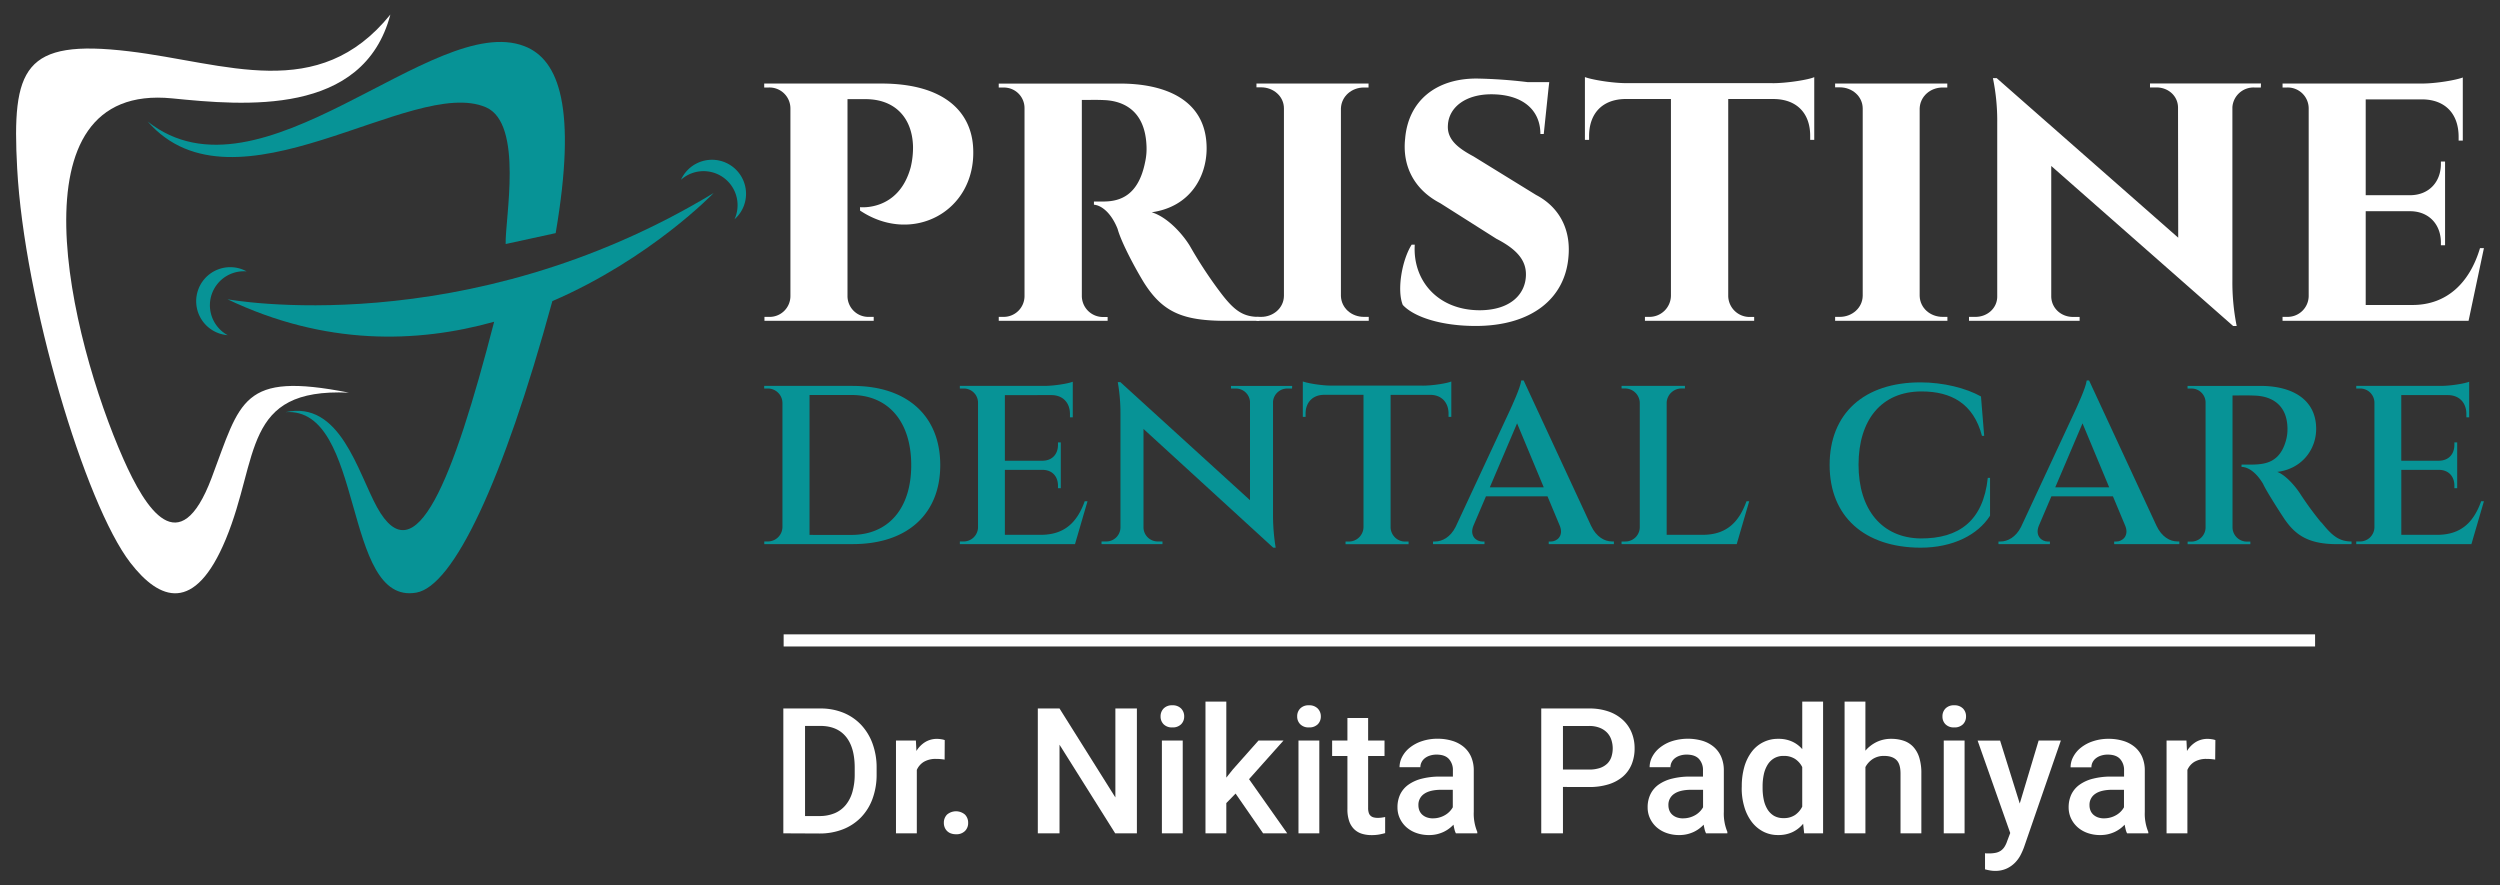 <svg id="Layer_1" data-name="Layer 1" xmlns="http://www.w3.org/2000/svg" viewBox="0 0 1200 425"><rect x="0" y="0" width="1200" height="425" fill="#333333" stroke="none"/><defs><style>.cls-1,.cls-3{fill:#fff;}.cls-2,.cls-4{fill:#079396;}.cls-3,.cls-4{fill-rule:evenodd;}</style></defs><path class="cls-1" d="M467.14,71.54c1.22,30.16-29.38,46.23-54.32,29.52V99.44s18.56,2.14,24.33-19.21a40.78,40.78,0,0,0,1.1-10c-.4-13.86-8.81-22.64-22.8-22.64H406.8v94.51a10,10,0,0,0,10.34,10h2.24V154H366.94v-1.89h2.26a10,10,0,0,0,10.2-10V52a10.05,10.05,0,0,0-10.33-10h-2.25V40.1h56.23c30.43,0,43.46,13.81,44.09,31.44Z"/><path class="cls-1" d="M584.94,139.2c7.41,10.09,11.69,12.89,19.52,12.92V154H588.54c-20.62,0-30.33-4-39.36-18.21-4.18-6.78-11-19.51-12.72-25.9-3.17-7.94-7.87-11.34-11.37-11.63V96.73c.09,0,2.06,0,4.86,0,7.86-.1,16.55-3,19.72-19a29.37,29.37,0,0,0,.64-7.94c-.85-18.73-13.6-21.44-20.18-21.74-4.89-.23-8.69,0-10.85-.08v94.1a10.14,10.14,0,0,0,10.32,10.09h2.06V154H479.4v-1.9h2.27a10,10,0,0,0,10.1-9.9V51.88a9.86,9.86,0,0,0-10-9.86h-2.38v-1.9h58.35c21,0,41.44,7.43,41.44,31.1,0,13.36-7.67,28-26.36,30.67,7.52,2.29,14.76,10.32,18.32,16.16a208.2,208.2,0,0,0,13.79,21.15Z"/><path class="cls-1" d="M657,154h-53.9v-1.9h2.25c5.93,0,10.89-4.36,10.94-10.09v-90h0c0-5.73-5-10.09-10.95-10.09h-2.24V40.1H656.9V42h-2.19c-6,0-10.83,4.29-11.07,10V142.1c.2,5.71,5,10,11.07,10H657Z"/><path class="cls-1" d="M737.32,93.58c10,5.2,16.48,15,15.63,28.5-1.17,21.48-18.22,34.38-44.62,34.38-16.37,0-29.55-4.2-35-10.1-2.92-7.25-.31-21.74,4.27-28.91h1.49C678,134.64,690.17,149,710.45,148.92c14.8-.11,22-7.93,22-17.23,0-6.55-4-11.85-14.18-17.08l-27-17.11c-12.66-6.59-18.23-18.06-16.8-31C676,48.35,689.32,37.7,708.66,37.7a234.33,234.33,0,0,1,24.68,1.73h10.3l-.38,3.27h0L741,64.32h-1.61c0-11.52-8.49-19.06-23.6-19.06C703.59,45.26,695.48,51.4,695,60c-.53,7.05,5,11.17,12.31,15.09Z"/><path class="cls-1" d="M850.84,39.93c7.11,0,17.51-1.71,20-2.91V67.14h-1.95V65.37c.08-10.83-6.28-17.69-17.37-17.84H829.55v94.71A10.25,10.25,0,0,0,840,152.14h2V154H789.57l0-1.9h2a10.32,10.32,0,0,0,10.48-10.08V47.52H780.13c-11.09.16-17.37,7-17.37,17.85v1.76h-2V37c3.14,1.2,12.86,2.91,20,2.91h70.07Z"/><path class="cls-1" d="M934.76,154h-53.9l0-1.9h2.24c5.94,0,10.9-4.36,11-10.09v-90h0c-.05-5.73-5-10.09-11-10.09h-2.25V40.1H934.7V42H932.5c-6,0-10.82,4.29-11.06,10V142.1c.19,5.71,5,10,11.06,10h2.25Z"/><path class="cls-1" d="M1085.2,42H1082a10.15,10.15,0,0,0-10.45,9.43v83a106.63,106.63,0,0,0,2.06,22.05h-1.7L984.6,79.67l0,62.76c.16,5.53,4.72,9.7,10.46,9.7h3.16V154h-53.1v-1.9h3.09c5.74,0,10.42-4.17,10.46-9.7h0V59a101.32,101.32,0,0,0-2.07-21.49h1.77l.05,0,87.12,76.58-.09-62.41h0c0-5.54-4.6-9.71-10.34-9.71H1032v-1.9h53.27Z"/><path class="cls-1" d="M1192.28,119.1,1184.91,154h-89.29v-1.9h2.28a10.12,10.12,0,0,0,10.27-9.92V51.92A10.06,10.06,0,0,0,1097.9,42h-2.27V40.1h66.8c7.12,0,16.71-1.72,19.71-2.91V67.48h-2V65.7c0-10.94-6.27-17.8-17.24-18h-27.36v46h21.58c8.93-.16,14.51-6.5,14.51-15V77.54h2v40.19h-2v-1.34c0-8.42-5.47-14.73-14.26-15h-21.83v45h22.86c16-.16,27-10.49,32-27.28Z"/><path class="cls-2" d="M409.32,185.24c26,0,42,14.32,42,38s-16,37.93-42,37.93H366.85l0-1.27h1.63a7,7,0,0,0,7.09-6.86V193.21a7,7,0,0,0-7.22-6.72h-1.54v-1.26h42.5Zm-.67,71.52c17.74,0,28.74-12.62,28.74-33.5s-11-33.67-28.74-33.67H388.57v67.16Z"/><path class="cls-2" d="M522,240.61l-6,20.57H460.73l0-1.27h1.63a6.93,6.93,0,0,0,7.09-6.67V193.11a6.82,6.82,0,0,0-7.09-6.62h-1.64v-1.26h40.51c4.94,0,11.59-1.14,13.7-2v17.08h-1.35v-1.58c0-5.31-3.28-9-8.77-9.08H482.34v31.49h18.23c4.66-.09,7.26-3.34,7.26-7.55v-1.24h1.35v22h-1.35v-1.27c0-4.14-2.51-7.34-7-7.54H482.34v31.17H500c11.47-.14,17.21-6.52,20.67-16.12Z"/><path class="cls-2" d="M620.18,186.5h-2.13a6.84,6.84,0,0,0-7,6.31v54.61a96.06,96.06,0,0,0,1.28,15.47h-1.17l-62.28-57,0,47.46h0a6.83,6.83,0,0,0,7,6.55h2.11v1.27H528.73v-1.27h2.09a6.81,6.81,0,0,0,7-6.55V198.53a86.07,86.07,0,0,0-1.29-15.12h1.25l.05.06L600,240.09l0-47.21a6.78,6.78,0,0,0-7-6.38h-2.13v-1.26h29.37Z"/><path class="cls-2" d="M682.88,185.11c4.89,0,11.82-1.13,13.75-2v17H695.3v-1.58c0-5.28-3.29-9-8.81-9h-19v63.76a7,7,0,0,0,7.22,6.66h1.41v1.27H645.86v-1.27h1.41a7.06,7.06,0,0,0,7.21-6.8h0V189.51h-19c-5.52.08-8.8,3.76-8.8,9v1.58h-1.33v-17c2.15.83,8.85,2,13.75,2h43.78Z"/><path class="cls-2" d="M774.67,259.92v1.27H743.39v-1.25h1c2.9,0,6.16-2.62,4.41-7.33l-6-14.37H713.26l-6.07,14.22c-1.87,4.8,1.43,7.48,4.36,7.48h1v1.25h-24.7v-1.27h1c3.32,0,7.33-2,9.84-7l26.16-56.17c.4-.92,5-10.69,5.36-14.13h1.14l32.35,69.73c2.52,5.37,6.51,7.54,10,7.54Zm-59.56-26H741l-12.8-30.72Z"/><path class="cls-2" d="M839.62,240.62l-6,20.57H778.35l0-1.27H780a6.92,6.92,0,0,0,7.09-6.66v-60h0a7.07,7.07,0,0,0-7.27-6.79h-1.46l0-1.27h30.41l0,1.27h-1.46a7.12,7.12,0,0,0-7.31,6.78v63.46h17.67c11.47-.14,17.19-6.52,20.65-16.12Z"/><path class="cls-2" d="M955.22,229.38v18.16c-5.8,9.13-17.73,15.35-33.41,15.35-26.83-.12-43.59-14.9-43.59-39.69s16.57-39.66,43.59-39.66c11,0,21.84,2.73,29.06,6.76l1.54,18.93h-1.06c-4.07-15.53-14.74-21.34-29-21.34-19.27,0-30.25,13.67-30.25,35.19s11.23,35.09,29.7,35.37c18.49.12,30.15-8.39,32.34-29.07Z"/><path class="cls-2" d="M1046.08,259.92v1.27H1014.8v-1.25h1c2.9,0,6.16-2.62,4.41-7.33l-6-14.37H984.67l-6.07,14.22c-1.87,4.8,1.43,7.48,4.36,7.48h1v1.25h-24.7v-1.27h1c3.32,0,7.33-2,9.84-7l26.16-56.17c.4-.92,5-10.69,5.36-14.13h1.14l32.35,69.73c2.52,5.37,6.51,7.54,10,7.54Zm-59.56-26h25.89l-12.8-30.72Z"/><path class="cls-2" d="M1114.3,250.77c5,6.23,8.27,9.11,14.44,9.15v1.27h-7.1c-13.88,0-19.86-4.63-24.79-11.61-2.07-3-9.49-14.65-10.56-17.31-2.81-4.77-6.61-8.08-10.36-8.16V223s2.3,0,5.37,0c6.17-.13,13.12-1.08,16-11.72a20.52,20.52,0,0,0,.67-6.31c-.41-10.9-7.79-14.7-15.25-15.06-5.41-.27-10,0-11.11-.09v63.35a6.9,6.9,0,0,0,7,6.8h1.56l0,1.26h-30.11v-1.26h1.62a6.87,6.87,0,0,0,7-6.64V193.08a6.73,6.73,0,0,0-7-6.57h-1.65v-1.27h35.1c15,0,26.63,6.41,26.63,20.61,0,9.87-6.81,19.21-18.69,20.66,3.82,1.38,8.36,6.45,10.91,10.32a153.49,153.49,0,0,0,10.19,13.94Z"/><path class="cls-2" d="M1192.28,240.61l-6,20.57H1131l0-1.27h1.63a6.93,6.93,0,0,0,7.09-6.67V193.11a6.83,6.83,0,0,0-7.09-6.62H1131v-1.26h40.51c4.94,0,11.59-1.14,13.7-2v17.08h-1.35v-1.58c0-5.31-3.28-9-8.77-9.08h-22.48v31.49h18.23c4.66-.09,7.26-3.34,7.26-7.55v-1.24h1.35v22h-1.35v-1.27c0-4.14-2.51-7.34-7-7.54h-18.48v31.17h17.66c11.48-.14,17.22-6.52,20.68-16.12Z"/><path class="cls-3" d="M167.27,188.47c-51.16-2.26-42.63,31.12-58.88,70.34-14.87,35.87-31.77,29.51-45.82,11.3-21.85-28.32-50.9-126-54.33-189.28-2.61-48.26,3-62.25,53.64-56.21,46.56,5.56,90.88,25.2,125.5-17.64C174.44,56,117.06,50.64,82.65,47.22,4.23,39.42,33.31,161.8,59.28,220.43c10.61,23.92,26.86,49.81,42.28,9,14-37.14,14.29-51.09,65.71-41"/><path class="cls-4" d="M345.4,77.1a16.34,16.34,0,0,0-18.52,9.17,16.32,16.32,0,0,1,26.74,15.86,15.9,15.9,0,0,1-1.05,3.12,16.17,16.17,0,0,0,5.12-8.59A16.34,16.34,0,0,0,345.4,77.1Z"/><path class="cls-4" d="M104.6,136a16.32,16.32,0,0,1,13.77-5.74,16.34,16.34,0,1,0-9.09,30.62A16.34,16.34,0,0,1,104.6,136Z"/><path class="cls-4" d="M109.19,143.65c46.82,22.34,90.94,21.15,128,10.79-19.74,76.49-37.93,122.31-56.23,89-9.3-16.93-17.73-51.39-43.92-45.61,38.25-2.66,27.06,93,62.83,86.62,17.68-3.16,41.39-52.6,65.26-139.91,47.25-20.42,77.41-51.88,77.41-51.88C223.24,164.85,109.19,143.65,109.19,143.65Z"/><path class="cls-4" d="M233.25,51.5c18.19,7.89,9.06,54.1,9.47,65.63l24-5.23c10.24-60.1,1.68-83.31-15-89.74C207.92,5.24,125.08,101.28,70.87,58.31,112.77,106.34,197.9,36.17,233.25,51.5Z"/><path class="cls-1" d="M376,400V340.07h17.71a29,29,0,0,1,11,2,24.35,24.35,0,0,1,8.53,5.75,26.17,26.17,0,0,1,5.54,9,33.35,33.35,0,0,1,2,11.78v3a33.52,33.52,0,0,1-1.95,11.75,25.26,25.26,0,0,1-5.56,9,24.54,24.54,0,0,1-8.69,5.73,30.51,30.51,0,0,1-11.3,2Zm10.42-51.55V391.7h6.8a18.76,18.76,0,0,0,7.45-1.37,13.84,13.84,0,0,0,5.33-4,17.44,17.44,0,0,0,3.19-6.34,30.61,30.61,0,0,0,1.07-8.45v-3.05q0-9.75-4.24-14.9t-12.31-5.15Z"/><path class="cls-1" d="M453.42,364.61c-.66-.11-1.32-.19-2-.25s-1.37-.08-2.08-.08a11.09,11.09,0,0,0-5.89,1.4,8.58,8.58,0,0,0-3.38,3.88V400h-10V355.47h9.56l.25,5a12.91,12.91,0,0,1,4.18-4.26,10.81,10.81,0,0,1,5.87-1.55,12.17,12.17,0,0,1,1.95.19,7.57,7.57,0,0,1,1.59.39Z"/><path class="cls-1" d="M453.05,395a5.48,5.48,0,0,1,1.53-4,6.64,6.64,0,0,1,8.6,0,5.48,5.48,0,0,1,1.53,4,5.28,5.28,0,0,1-1.53,3.89,5.74,5.74,0,0,1-4.32,1.55,7,7,0,0,1-2.45-.41,5,5,0,0,1-1.83-1.16,4.9,4.9,0,0,1-1.13-1.73A5.55,5.55,0,0,1,453.05,395Z"/><path class="cls-1" d="M545.71,400H535.29l-26.72-42.54V400H498.15V340.07h10.42l26.81,42.7v-42.7h10.33Z"/><path class="cls-1" d="M557.08,343.9a5.28,5.28,0,0,1,1.47-3.83,5.52,5.52,0,0,1,4.17-1.53,5.59,5.59,0,0,1,4.2,1.53,5.26,5.26,0,0,1,1.49,3.83,5.13,5.13,0,0,1-1.49,3.76,5.62,5.62,0,0,1-4.2,1.5,5.54,5.54,0,0,1-4.17-1.5A5.15,5.15,0,0,1,557.08,343.9ZM567.71,400h-10V355.47h10Z"/><path class="cls-1" d="M593.08,380.91l-4.45,4.57V400h-10V336.77h10v36.49l3.13-3.92,12.31-13.87h12L599.54,374l18.33,26H606.29Z"/><path class="cls-1" d="M622.65,343.9a5.27,5.27,0,0,1,1.46-3.83,5.52,5.52,0,0,1,4.17-1.53,5.63,5.63,0,0,1,4.21,1.53A5.29,5.29,0,0,1,634,343.9a5.16,5.16,0,0,1-1.48,3.76,5.66,5.66,0,0,1-4.21,1.5,5.54,5.54,0,0,1-4.17-1.5A5.14,5.14,0,0,1,622.65,343.9ZM633.27,400h-10V355.47h10Z"/><path class="cls-1" d="M656.7,344.64v10.83h7.87v7.41H656.7v24.88a7.57,7.57,0,0,0,.33,2.46,3.14,3.14,0,0,0,1,1.47,3.35,3.35,0,0,0,1.46.69,8.34,8.34,0,0,0,1.88.2,14.45,14.45,0,0,0,2-.15c.64-.1,1.15-.18,1.5-.27v7.74c-.79.23-1.72.43-2.78.65a20.79,20.79,0,0,1-3.81.3,15.38,15.38,0,0,1-4.59-.66,9.23,9.23,0,0,1-3.66-2.14,9.91,9.91,0,0,1-2.41-3.87,17.23,17.23,0,0,1-.86-5.85V362.88h-7.34v-7.41h7.34V344.64Z"/><path class="cls-1" d="M698.83,400a8.44,8.44,0,0,1-.68-1.85c-.18-.72-.34-1.48-.47-2.31a17.39,17.39,0,0,1-2.21,1.95,15.92,15.92,0,0,1-2.67,1.58,17.11,17.11,0,0,1-3.17,1.07,16.41,16.41,0,0,1-3.65.39,18,18,0,0,1-6.13-1,14.38,14.38,0,0,1-4.8-2.79,13,13,0,0,1-3.13-4.23,12.26,12.26,0,0,1-1.13-5.27,14.27,14.27,0,0,1,1.35-6.34,12.37,12.37,0,0,1,4-4.62,19,19,0,0,1,6.36-2.82,34.92,34.92,0,0,1,8.59-1h6.3v-2.92a7.84,7.84,0,0,0-1.94-5.55q-1.93-2.08-5.88-2.08a10.13,10.13,0,0,0-3.22.48,7.67,7.67,0,0,0-2.45,1.27,5.65,5.65,0,0,0-1.56,1.92,5.25,5.25,0,0,0-.56,2.39h-10a10.72,10.72,0,0,1,1.3-5.08,13.8,13.8,0,0,1,3.68-4.37,18.74,18.74,0,0,1,5.79-3.07,23.54,23.54,0,0,1,7.6-1.16,23.81,23.81,0,0,1,6.92,1,15.69,15.69,0,0,1,5.48,2.89,13,13,0,0,1,3.58,4.77,16.34,16.34,0,0,1,1.28,6.7v19.77a22.71,22.71,0,0,0,1.69,9.59V400Zm-11-7.2a10.87,10.87,0,0,0,3.23-.46,10.75,10.75,0,0,0,2.71-1.19,9.75,9.75,0,0,0,2.13-1.71,9.86,9.86,0,0,0,1.44-1.95v-8.4H692q-5.55,0-8.36,1.93a6.28,6.28,0,0,0-2.8,5.48,6.83,6.83,0,0,0,.45,2.51,5.6,5.6,0,0,0,1.36,2,6.57,6.57,0,0,0,2.21,1.32A8.93,8.93,0,0,0,687.84,392.82Z"/><path class="cls-1" d="M750.22,377.74V400H739.8V340.07h22.94a27.69,27.69,0,0,1,9.29,1.42,19.69,19.69,0,0,1,6.86,4,17,17,0,0,1,4.26,6.06,19.62,19.62,0,0,1,1.46,7.61,20,20,0,0,1-1.46,7.82,15.62,15.62,0,0,1-4.26,5.86,19.48,19.48,0,0,1-6.86,3.66,31,31,0,0,1-9.29,1.27Zm0-8.35h12.52a16.14,16.14,0,0,0,5.17-.74,9.42,9.42,0,0,0,3.56-2.11,8,8,0,0,0,2-3.22,13.26,13.26,0,0,0,0-8.14,9.2,9.2,0,0,0-2-3.44,9.9,9.9,0,0,0-3.56-2.38,13.44,13.44,0,0,0-5.17-.89H750.22Z"/><path class="cls-1" d="M818.91,400a8.44,8.44,0,0,1-.68-1.85c-.17-.72-.33-1.48-.47-2.31a16.73,16.73,0,0,1-2.21,1.95,15.16,15.16,0,0,1-2.67,1.58,16.62,16.62,0,0,1-3.17,1.07,16.41,16.41,0,0,1-3.65.39,18,18,0,0,1-6.13-1,14.38,14.38,0,0,1-4.8-2.79,13.17,13.17,0,0,1-3.13-4.23,12.26,12.26,0,0,1-1.13-5.27,14.14,14.14,0,0,1,1.36-6.34,12.34,12.34,0,0,1,3.95-4.62,19,19,0,0,1,6.36-2.82,35,35,0,0,1,8.59-1h6.3v-2.92a7.83,7.83,0,0,0-1.93-5.55c-1.29-1.39-3.26-2.08-5.89-2.08a10.17,10.17,0,0,0-3.22.48,7.67,7.67,0,0,0-2.45,1.27,5.65,5.65,0,0,0-1.56,1.92,5.25,5.25,0,0,0-.56,2.39h-10a10.71,10.71,0,0,1,1.29-5.08,14,14,0,0,1,3.69-4.37,18.57,18.57,0,0,1,5.78-3.07,25.33,25.33,0,0,1,14.52-.19,15.6,15.6,0,0,1,5.48,2.89,12.84,12.84,0,0,1,3.58,4.77,16.34,16.34,0,0,1,1.28,6.7v19.77a22.71,22.71,0,0,0,1.69,9.59V400Zm-11-7.2a11.54,11.54,0,0,0,6-1.65,9.93,9.93,0,0,0,2.12-1.71,9.48,9.48,0,0,0,1.44-1.95v-8.4H812c-3.71,0-6.49.64-8.36,1.93a6.26,6.26,0,0,0-2.8,5.48,6.83,6.83,0,0,0,.45,2.51,5.36,5.36,0,0,0,1.36,2,6.52,6.52,0,0,0,2.2,1.32A9,9,0,0,0,807.92,392.82Z"/><path class="cls-1" d="M836.05,377.41a33.64,33.64,0,0,1,1.21-9.26,22.12,22.12,0,0,1,3.5-7.21,15.61,15.61,0,0,1,12.87-6.3,15.53,15.53,0,0,1,6.53,1.29,14.15,14.15,0,0,1,4.92,3.66V336.77h10V400H866l-.49-4.6a15.05,15.05,0,0,1-5.09,4,15.66,15.66,0,0,1-6.9,1.42,15.21,15.21,0,0,1-7.27-1.71,16.41,16.41,0,0,1-5.49-4.71,22.19,22.19,0,0,1-3.5-7.15,31.06,31.06,0,0,1-1.24-9Zm10,.88a26.84,26.84,0,0,0,.55,5.57,14.36,14.36,0,0,0,1.77,4.59,9.28,9.28,0,0,0,3.11,3.12,8.88,8.88,0,0,0,4.62,1.12,9.48,9.48,0,0,0,5.53-1.5,10.63,10.63,0,0,0,3.44-4v-19a10.17,10.17,0,0,0-3.45-3.91,9.71,9.71,0,0,0-5.44-1.44,8.73,8.73,0,0,0-4.64,1.16,9.13,9.13,0,0,0-3.12,3.12,14.77,14.77,0,0,0-1.8,4.63,27,27,0,0,0-.57,5.66Z"/><path class="cls-1" d="M895.39,360.33a16.66,16.66,0,0,1,5.44-4.19,15.86,15.86,0,0,1,7-1.5,18.47,18.47,0,0,1,5.92.91,11,11,0,0,1,4.57,2.9,13.36,13.36,0,0,1,2.93,5.2,25.12,25.12,0,0,1,1,7.71V400h-10V371.28q0-4.62-2-6.52c-1.33-1.29-3.29-1.92-5.87-1.92a9.76,9.76,0,0,0-5.38,1.44,10.7,10.7,0,0,0-3.6,3.91V400h-10V336.77h10Z"/><path class="cls-1" d="M932.38,343.9a5.27,5.27,0,0,1,1.46-3.83,5.52,5.52,0,0,1,4.17-1.53,5.63,5.63,0,0,1,4.21,1.53,5.29,5.29,0,0,1,1.48,3.83,5.16,5.16,0,0,1-1.48,3.76,5.66,5.66,0,0,1-4.21,1.5,5.54,5.54,0,0,1-4.17-1.5A5.14,5.14,0,0,1,932.38,343.9ZM943,400H933V355.47h10Z"/><path class="cls-1" d="M969.48,385.7l9.06-30.23h10.67l-17.72,51.31a33,33,0,0,1-1.62,3.65,15.4,15.4,0,0,1-2.64,3.64,13.6,13.6,0,0,1-4,2.82,12.89,12.89,0,0,1-5.6,1.13,13.64,13.64,0,0,1-2.54-.23q-1.25-.23-2.28-.51v-7.74a4.82,4.82,0,0,0,1,.1l.93,0a15.37,15.37,0,0,0,3.23-.3,6.83,6.83,0,0,0,2.41-1,6.67,6.67,0,0,0,1.77-1.85,12.39,12.39,0,0,0,1.31-2.82l1.45-3.83-15.65-44.35h10.79Z"/><path class="cls-1" d="M1021,400a8,8,0,0,1-.68-1.85c-.18-.72-.34-1.48-.48-2.31a17.29,17.29,0,0,1-2.2,1.95,15.92,15.92,0,0,1-2.67,1.58,17.11,17.11,0,0,1-3.17,1.07,16.47,16.47,0,0,1-3.65.39,18.06,18.06,0,0,1-6.14-1,14.33,14.33,0,0,1-4.79-2.79,13.2,13.2,0,0,1-3.14-4.23,12.4,12.4,0,0,1-1.13-5.27,14.28,14.28,0,0,1,1.36-6.34,12.28,12.28,0,0,1,4-4.62,18.79,18.79,0,0,1,6.36-2.82,34.86,34.86,0,0,1,8.59-1h6.29v-2.92a7.83,7.83,0,0,0-1.93-5.55c-1.29-1.39-3.26-2.08-5.89-2.08a10.11,10.11,0,0,0-3.21.48A7.47,7.47,0,0,0,1006,364a5.57,5.57,0,0,0-1.57,1.92,5.25,5.25,0,0,0-.55,2.39h-10a10.61,10.61,0,0,1,1.3-5.08,13.8,13.8,0,0,1,3.68-4.37,18.52,18.52,0,0,1,5.79-3.07,23.5,23.5,0,0,1,7.6-1.16,23.74,23.74,0,0,1,6.91,1,15.6,15.6,0,0,1,5.48,2.89,13,13,0,0,1,3.59,4.77,16.35,16.35,0,0,1,1.27,6.7v19.77a22.87,22.87,0,0,0,1.69,9.59V400Zm-11-7.2a11.54,11.54,0,0,0,5.95-1.65,10,10,0,0,0,2.13-1.71,9.41,9.41,0,0,0,1.43-1.95v-8.4h-5.39c-3.71,0-6.49.64-8.36,1.93a6.26,6.26,0,0,0-2.8,5.48,6.83,6.83,0,0,0,.45,2.51,5.48,5.48,0,0,0,1.36,2,6.62,6.62,0,0,0,2.2,1.32A9,9,0,0,0,1010,392.82Z"/><path class="cls-1" d="M1063.29,364.61c-.66-.11-1.33-.19-2-.25s-1.36-.08-2.08-.08a11.14,11.14,0,0,0-5.89,1.4,8.55,8.55,0,0,0-3.37,3.88V400h-10V355.47h9.55l.25,5a13,13,0,0,1,4.18-4.26,10.83,10.83,0,0,1,5.87-1.55,12.29,12.29,0,0,1,2,.19,7.61,7.61,0,0,1,1.58.39Z"/><rect class="cls-1" x="376.15" y="304.49" width="735.09" height="5.82"/></svg>